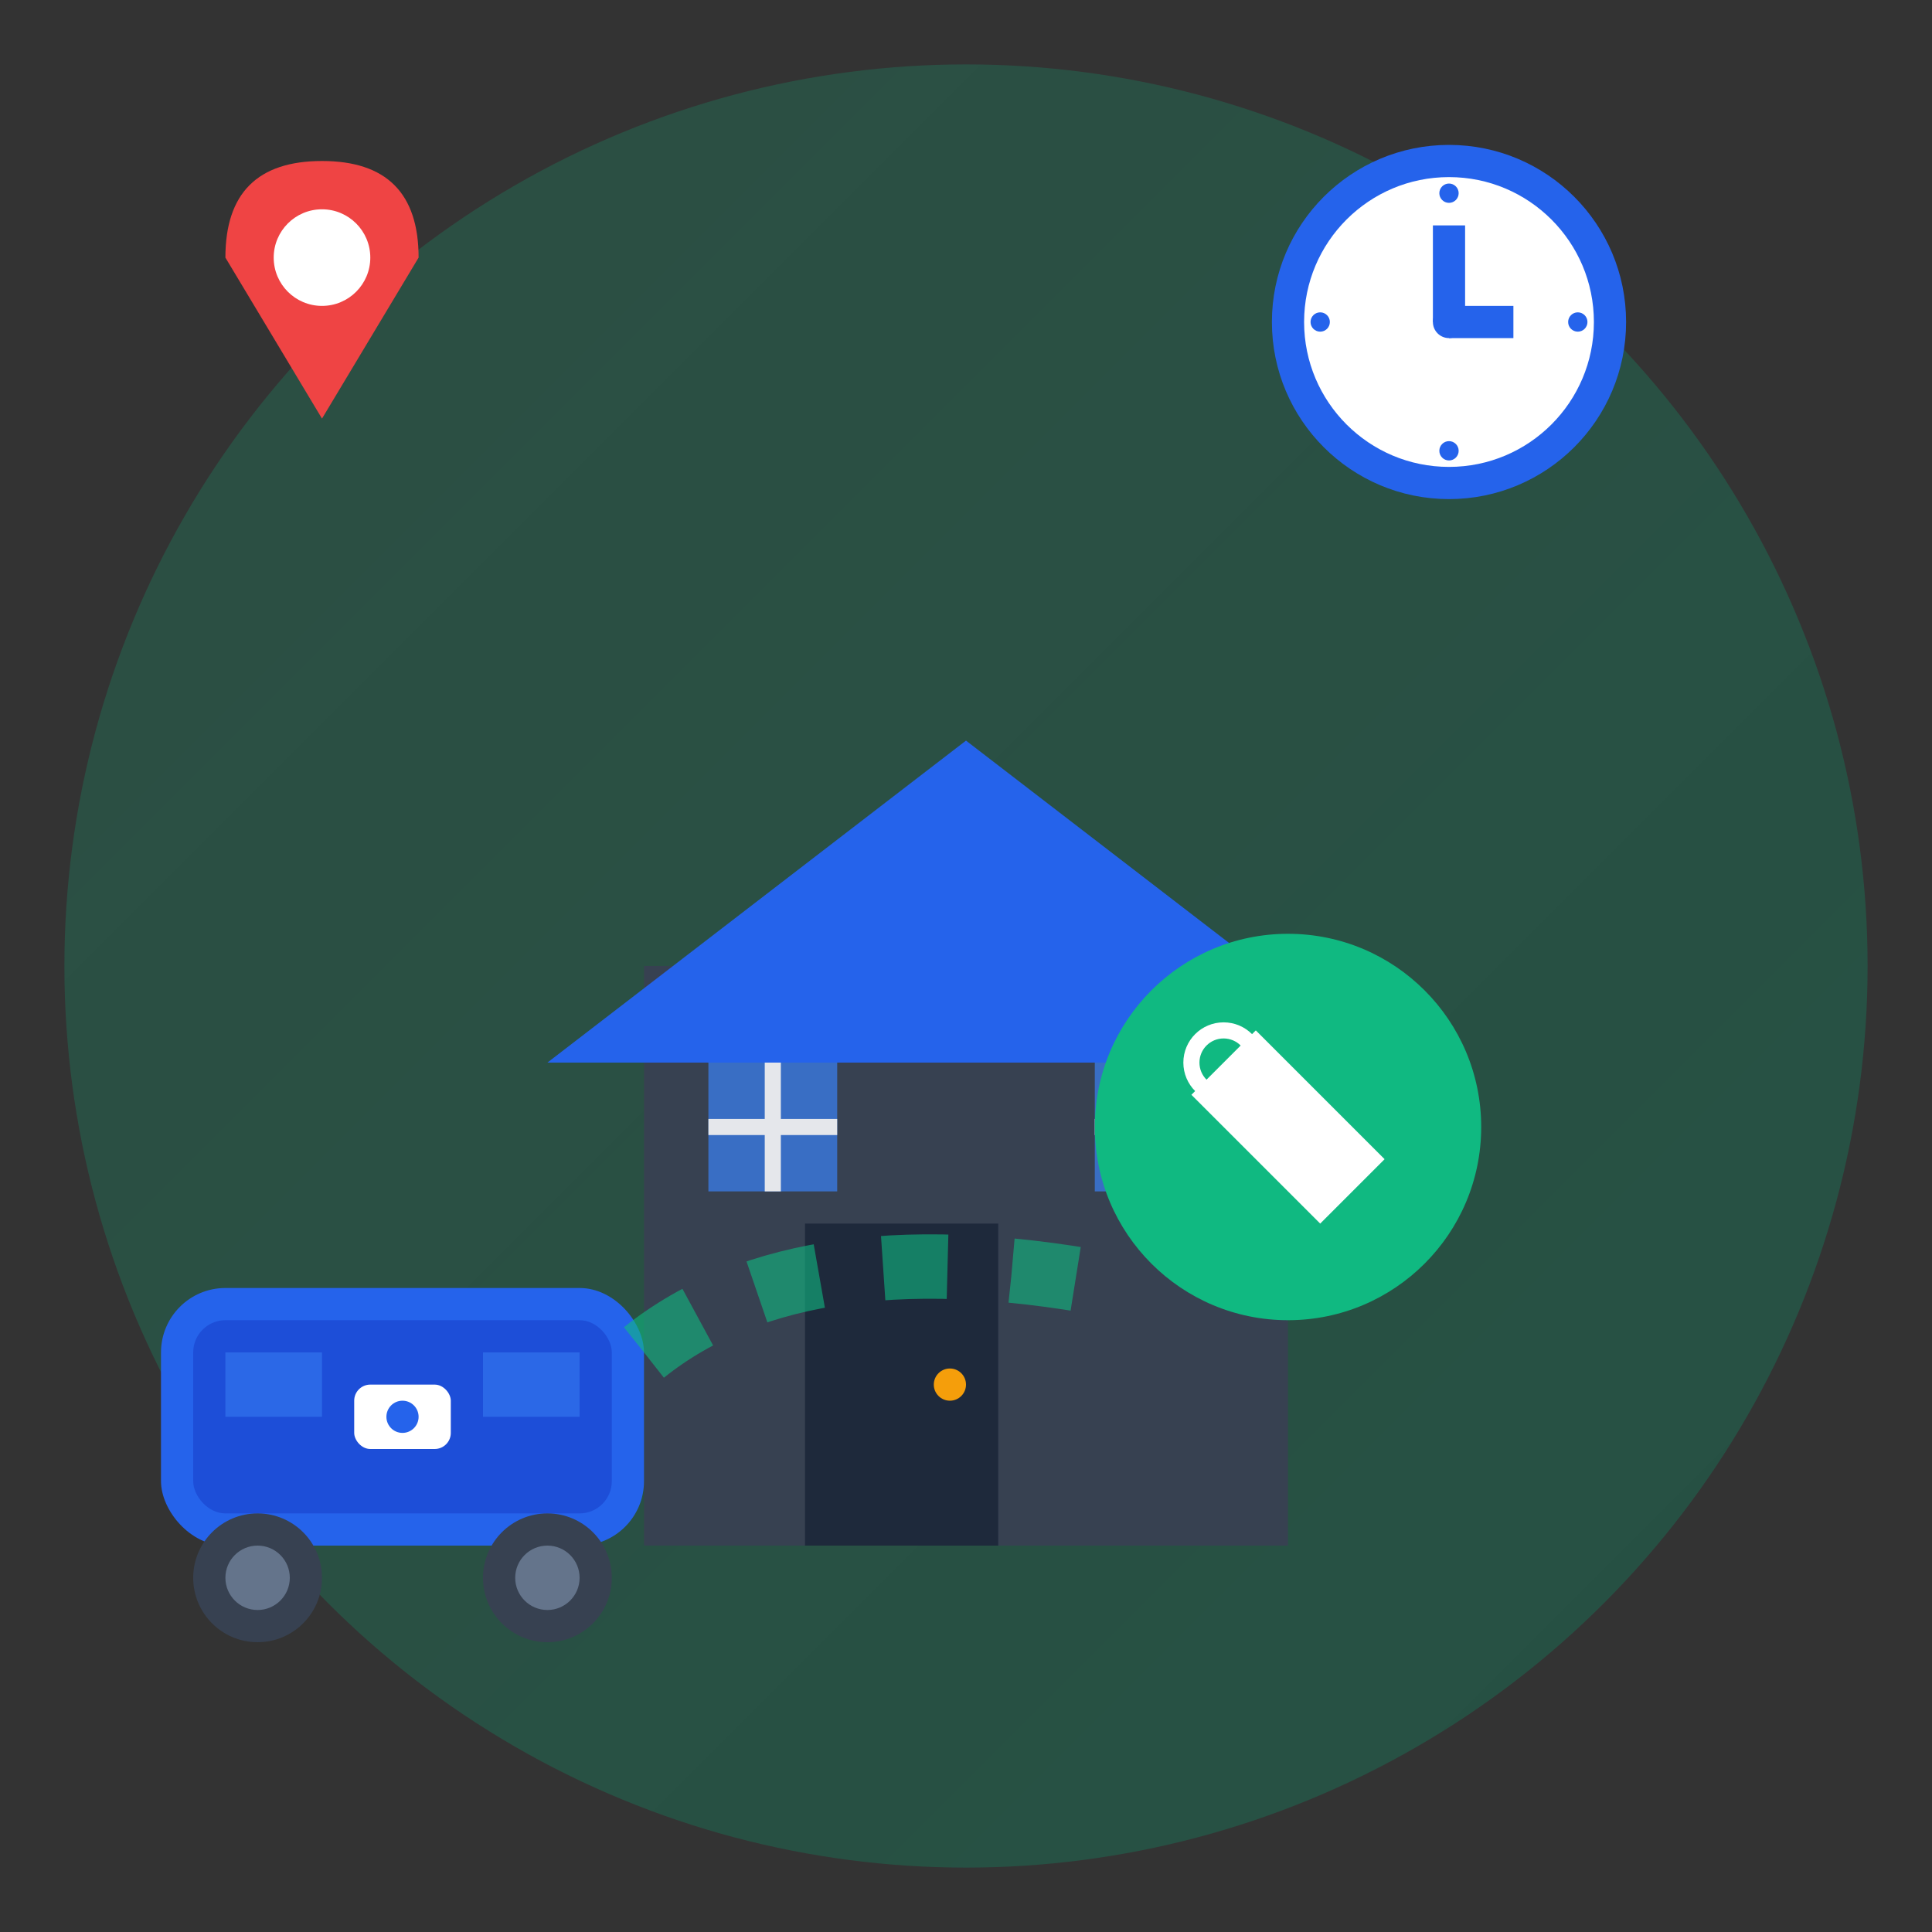 <svg width="60" height="60" viewBox="0 0 60 60" fill="none" xmlns="http://www.w3.org/2000/svg">
  <rect x="0" y="0" width="60" height="60" fill="#333333" stroke="none"/>
  <defs>
    <linearGradient id="homeGradient" x1="0%" y1="0%" x2="100%" y2="100%">
      <stop offset="0%" style="stop-color:#10B981;stop-opacity:0.2" />
      <stop offset="100%" style="stop-color:#059669;stop-opacity:0.3" />
    </linearGradient>
  </defs>
  
  <!-- Background -->
  <circle cx="30" cy="30" r="28" fill="url(#homeGradient)"/>
  
  <!-- Main house -->
  <g transform="translate(15, 15)">
    <!-- House base -->
    <rect x="5" y="15" width="20" height="18" fill="#374151"/>
    
    <!-- Roof -->
    <path d="M15 8 L28 18 L2 18 Z" fill="#2563EB"/>
    
    <!-- Door -->
    <rect x="10" y="23" width="6" height="10" fill="#1E293B"/>
    <circle cx="14.5" cy="28" r="0.5" fill="#F59E0B"/>
    
    <!-- Windows -->
    <rect x="7" y="18" width="4" height="4" fill="#3B82F6" opacity="0.7"/>
    <rect x="19" y="18" width="4" height="4" fill="#3B82F6" opacity="0.7"/>
    
    <!-- Window frames -->
    <line x1="9" y1="18" x2="9" y2="22" stroke="#E5E7EB" stroke-width="0.5"/>
    <line x1="7" y1="20" x2="11" y2="20" stroke="#E5E7EB" stroke-width="0.5"/>
    <line x1="21" y1="18" x2="21" y2="22" stroke="#E5E7EB" stroke-width="0.5"/>
    <line x1="19" y1="20" x2="23" y2="20" stroke="#E5E7EB" stroke-width="0.5"/>
  </g>
  
  <!-- Service vehicle -->
  <g transform="translate(5, 40)">
    <!-- Van body -->
    <rect x="0" y="0" width="15" height="8" rx="2" fill="#2563EB"/>
    <rect x="1" y="1" width="13" height="6" rx="1" fill="#1D4ED8"/>
    
    <!-- Van windows -->
    <rect x="2" y="2" width="3" height="2" fill="#3B82F6" opacity="0.5"/>
    <rect x="10" y="2" width="3" height="2" fill="#3B82F6" opacity="0.5"/>
    
    <!-- Wheels -->
    <circle cx="3" cy="9" r="2" fill="#374151"/>
    <circle cx="12" cy="9" r="2" fill="#374151"/>
    <circle cx="3" cy="9" r="1" fill="#64748B"/>
    <circle cx="12" cy="9" r="1" fill="#64748B"/>
    
    <!-- Company logo on van -->
    <rect x="6" y="3" width="3" height="2" rx="0.5" fill="white"/>
    <circle cx="7.5" cy="4" r="0.5" fill="#2563EB"/>
  </g>
  
  <!-- Service path -->
  <path d="M20 42 Q25 38 35 40" stroke="#10B981" stroke-width="2" stroke-dasharray="2,2" opacity="0.6"/>
  
  <!-- Service icon -->
  <g transform="translate(40, 35)">
    <circle cx="0" cy="0" r="6" fill="#10B981"/>
    <!-- Wrench in circle -->
    <path d="M-3 -1 L1 3 L3 1 L-1 -3 Z" fill="white"/>
    <circle cx="-2" cy="-2" r="1" stroke="white" stroke-width="0.5" fill="none"/>
  </g>
  
  <!-- Clock showing availability -->
  <g transform="translate(45, 10)">
    <circle cx="0" cy="0" r="5" fill="white" stroke="#2563EB" stroke-width="1"/>
    <!-- Clock hands -->
    <line x1="0" y1="0" x2="0" y2="-3" stroke="#2563EB" stroke-width="1"/>
    <line x1="0" y1="0" x2="2" y2="0" stroke="#2563EB" stroke-width="1"/>
    <circle cx="0" cy="0" r="0.5" fill="#2563EB"/>
    
    <!-- Time markers -->
    <circle cx="0" cy="-4" r="0.3" fill="#2563EB"/>
    <circle cx="4" cy="0" r="0.3" fill="#2563EB"/>
    <circle cx="0" cy="4" r="0.3" fill="#2563EB"/>
    <circle cx="-4" cy="0" r="0.3" fill="#2563EB"/>
  </g>
  
  <!-- Location pin -->
  <g transform="translate(10, 5)">
    <path d="M0 8 L-3 3 Q-3 0 0 0 Q3 0 3 3 Z" fill="#EF4444"/>
    <circle cx="0" cy="3" r="1.5" fill="white"/>
  </g>
</svg>
